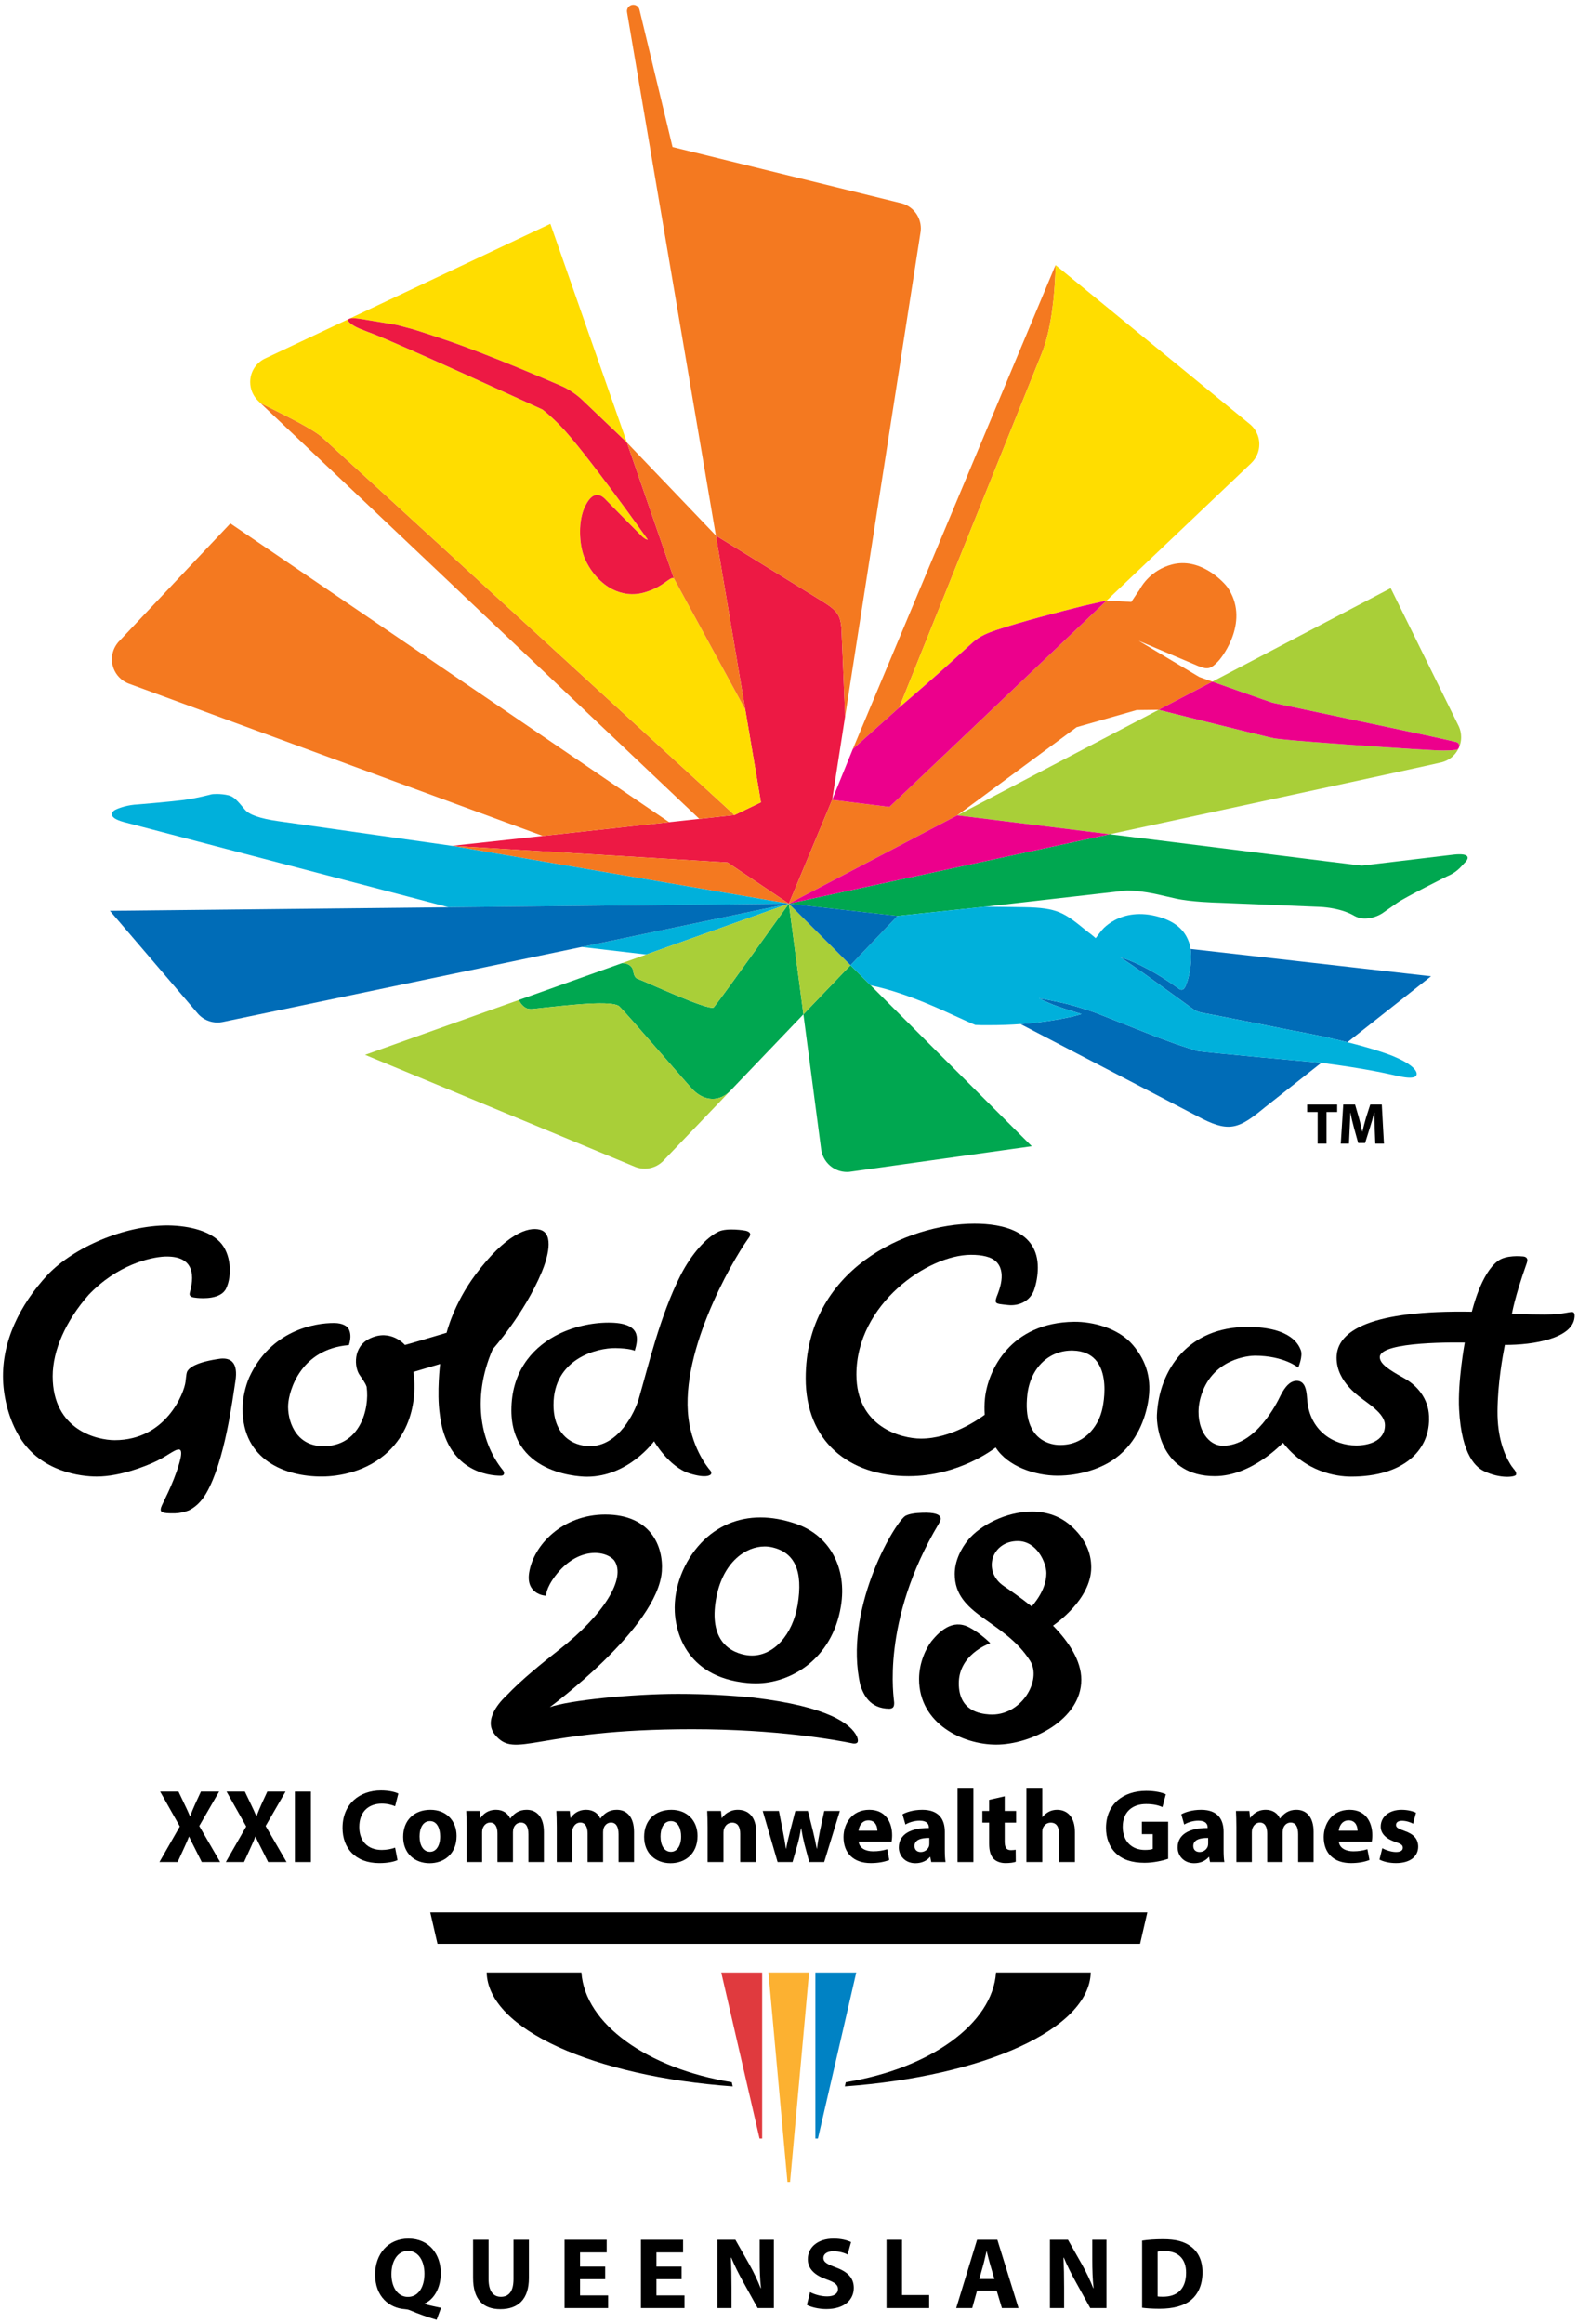 <svg height="383.667" viewBox="0 0 250 367.6" width="260.643" xmlns="http://www.w3.org/2000/svg" xmlns:xlink="http://www.w3.org/1999/xlink"><clipPath id="a"><path d="m402.835 589.352h152.755v224.899h-152.755z"/></clipPath><g clip-path="url(#a)" transform="matrix(1.63 0 0 -1.63 -656.149 1327.783)"><path d="m0 0c0-6.52 7.296-6.449 7.342-6.449 4.047 0 6.526 3.446 6.526 3.446s1.429-2.497 3.44-3.126c1.657-.519 2.066-.15 2.099-.065.037.092.024.201-.036.301 0 0-1.505 1.597-2.058 4.493-1.256 6.58 4.106 15.831 5.653 18.008.203.269.512.653-.183.836-.13.034-1.829.304-2.643-.081-1.186-.558-2.644-2.179-3.699-4.252-2.002-3.933-3.151-8.89-4.062-12.002-.393-1.344-1.983-4.589-4.736-4.589-1.739 0-3.549 1.122-3.549 4.012 0 4.496 4.252 5.539 6.032 5.508 1.359-.022 1.811-.234 1.867-.254.347 1.181.655 2.732-2.548 2.732-1.607 0-3.546-.392-5.216-1.306-2.362-1.293-4.229-3.614-4.229-7.212" transform="translate(452.25 677.708)"/><path d="m0 0c-1.999 2.444-3.174 6.764-1.006 11.763 0 0 3.06 3.409 4.771 7.503.535 1.278 1.255 3.716-.155 4.109-1.186.331-3.337-.414-6.3-4.378-2.125-2.846-2.793-5.63-2.793-5.63s-3.893-1.161-4.05-1.188c0 0-1.359 1.622-3.424.625-1.648-.795-1.512-2.788-.971-3.549.637-.896.667-1.107.675-1.167.289-2.114-.631-5.755-4.226-5.736-2.799.016-3.488 2.646-3.404 4.041.082 1.363 1.205 5.39 5.905 5.778.258.806.126 1.303-.031 1.584-.153.263-.585.552-1.386.56-1.883.018-6.18-.699-8.277-5.284-.375-.892-.638-1.971-.638-3.087 0-4.945 4.157-6.566 7.75-6.54 1.548.011 4.324.424 6.422 2.434 3.308 3.17 2.422 7.725 2.422 7.725l2.603.773s-.337-2.75-.041-4.84c.643-5.636 4.826-6.015 5.938-6.015.414 0 .35.341.216.519" transform="translate(451.437 671.872)"/><path d="m0 0c-.386-1.437-1.71-3.323-4.196-3.225-.366.015-3.564.173-3.017 4.898.303 2.608 2.121 4.321 4.416 4.268 4.064-.094 3.009-5.251 2.797-5.941m3.039 6.486c-1.436 1.683-3.981 2.275-5.711 2.254-6.176-.074-8.385-4.701-8.666-7.462-.053-.523-.058-1.05-.022-1.575-.613-.451-3.266-2.313-6.193-2.313-1.939 0-6.277 1.143-6.277 6.222 0 6.845 6.952 11.635 11.14 11.635 1.123 0 1.935-.213 2.373-.596 1.164-1.016.307-2.956.224-3.216-.186-.439-.24-.688-.169-.808.096-.163.491-.186 1.163-.259 1.046-.113 2.086.348 2.512 1.384.249.691.39 1.493.39 2.25 0 3.54-3.405 4.268-6.153 4.268-6.589 0-16.409-4.473-16.409-15.023 0-6.074 4.145-9.503 10.006-9.503 4.927 0 8.339 2.702 8.462 2.782 1.171-1.849 3.85-2.736 6.015-2.736 2.166 0 4.293.693 5.658 1.716 2.07 1.549 2.876 3.856 3.15 5.518.327 1.985-.057 3.778-1.493 5.462" transform="translate(509.614 677.568)"/><path d="m0 0c-2.232-.308-3.088-.849-3.255-1.32-.065-.186-.089-.641-.134-.935-.12-1.037-1.868-5.662-6.883-5.662-1.668 0-6.025.961-6.025 6.211 0 2.515 1.282 5.39 3.483 7.891 2.777 2.928 5.991 3.663 7.379 3.736 2.638.099 3.022-1.496 2.472-3.472-.12-.451.221-.501.706-.548.504-.048 2.301-.153 2.815.912.611 1.265.487 3.398-.61 4.533 0 0 0-.001-.001-.001-.963.995-2.759 1.565-5.06 1.599-4.241 0-9.115-2.117-11.667-4.787-2.722-2.932-4.471-6.492-4.341-10.23.061-1.754.571-3.878 1.646-5.605 2.076-3.333 5.938-3.772 7.46-3.772 2.394 0 4.932 1.113 5.384 1.306 1.353.573 2.132 1.32 2.578 1.32.078 0 .462.06.07-1.299-.645-2.238-1.704-3.999-1.791-4.37-.097-.412.059-.557 1.387-.527.467.016.918.121 1.334.288.552.272 1.163.765 1.684 1.664 1.795 3.095 2.547 9.062 2.83 10.874.284 1.812-.436 2.297-1.461 2.194" transform="translate(423.963 682.724)"/><path d="m0 0c.678 3.349 2.838 4.848 4.677 4.848.238 0 .475-.026.703-.076 2.23-.496 3.047-2.33 2.501-5.599-.486-2.901-2.312-4.925-4.441-4.925-.153 0-.307.01-.46.031-.614.085-1.75.379-2.479 1.403-.708.999-.876 2.454-.501 4.318m-1.496 5.191c-1.7-1.785-2.683-4.354-2.562-6.708.069-1.474.798-6.322 7.067-6.896.273-.026.545-.038.81-.038 3.383 0 7.407 2.335 8.264 7.468.625 3.754-1.093 6.909-4.375 8.034-1.19.408-2.347.613-3.441.613-2.233 0-4.228-.853-5.763-2.473" transform="translate(472.191 659.635)"/><path d="m0 0c-1.109.89-2.136 1.586-2.732 1.997-2.088 1.439-1.166 4.359 1.375 4.359 1.877 0 2.783-2.127 2.783-3.115 0-1.698-1.304-3.068-1.426-3.241m3.852 7.804c-1.037.939-2.329 1.413-3.835 1.413-2.558 0-5.041-1.367-6.17-2.719-.724-.868-1.33-2.077-1.33-3.338 0-4.051 4.781-4.432 7.327-8.438 1.188-1.87-.861-5.424-3.963-5.214-.948.064-2.968.373-2.968 3.026 0 2.766 2.822 3.809 3.058 3.904-.373.384-1.224 1.112-2.059 1.542-1.635.842-2.875-.418-3.635-1.326-.527-.678-1.225-2.076-1.225-3.704 0-4.324 4.218-6.368 7.493-6.368 3.399 0 8.276 2.412 8.276 6.303 0 1.868-1.235 3.701-2.75 5.253.153.123 3.713 2.508 3.713 5.663 0 1.46-.605 2.807-1.932 4.003" transform="translate(502.823 658.65)"/><path d="m0 0c.005.006.005.01.008.018.163.265.745 1.126-1.581 1.057-.731-.022-1.306-.106-1.692-.316-1.2-.894-6.004-9.268-4.357-16.418.292-.882.885-2.296 2.832-2.306.427.025.462.285.458.607-.004.321-1.348 7.844 4.332 17.358" transform="translate(493.786 666.682)"/><path d="m0 0c-.235.165-.764-.205-2.788-.205-1.926 0-3.098.082-3.172.089-.008.001-.013.001-.02.001.011.043.243 1.531 1.423 4.865.062.176.113.363.023.508-.062.1-.177.155-.344.179-.226.022-1.668.158-2.467-.434-1.642-1.218-2.463-4.692-2.536-4.935-9.695.163-13.145-1.798-13.145-4.476 0-2.387 2.296-3.831 2.862-4.265.524-.404 1.842-1.291 1.842-2.276 0-1.581-1.643-1.978-2.797-1.978-2.166 0-4.556 1.411-4.765 4.5-.005.041-.009.086-.013.136-.062.897-.248 1.513-.838 1.635-.752.112-1.305-.56-1.73-1.407-.388-.813-2.436-4.889-5.602-4.889-1.712 0-2.849 2.235-2.185 4.653 1.066 3.885 4.825 4.093 5.279 4.093 2.844 0 4.218-1.154 4.218-1.154l.003-.001s.479 1.111.244 1.701c-.163.408-.837 2.247-5.176 2.247-5.728 0-8.593-4.118-8.806-8.549-.053-1.124.453-5.944 5.63-5.944 3.626 0 6.624 3.247 6.624 3.247 2.188-2.827 5.148-3.292 6.623-3.292 5.072 0 7.576 2.53 7.576 5.577 0 .006-.003.008-.003.012.044 1.622-.832 3.096-2.466 3.998-1.464.808-2.317 1.377-2.317 2.017 0 1.585 7.884 1.416 8.257 1.419-.012-.067-.696-3.789-.553-6.494.243-4.608 1.752-5.668 2.399-5.988 1.597-.788 3.11-.587 3.144-.34.046.329-.236.478-.542.967-.629 1.01-1.289 2.695-1.269 5.202.024 2.722.493 5.281.716 6.42 2.761-.012 6.575.622 6.771 2.677.014.093.038.39-.1.484" transform="translate(555.48 687.218)"/><path d="m0 0c-.577 1.224-2.759 2.921-10.042 3.789-2.176.219-4.663.367-7.361.367-4.438 0-10.639-.627-12.458-1.293 0 0 10.504 7.712 10.89 13.205.171 2.425-1.086 5.508-5.5 5.508-4.125 0-6.997-2.943-7.405-5.694-.093-.645.011-1.172.33-1.554.539-.648 1.33-.637 1.33-.637s-.061.682.898 1.939c2.185 2.863 4.916 2.479 5.727 1.482 1.174-1.692-.95-5.203-5.353-8.661-1.66-1.304-3.705-2.955-5.11-4.443-.527-.485-2.365-2.353-1.114-3.849 2.006-2.398 3.895.563 19.135.563 8.226 0 13.944-1.034 15.672-1.391.544-.045.494.298.361.669" transform="translate(485.843 646.005)"/><path d="m0 0-.622 1.238c-.253.48-.416.834-.608 1.231h-.019c-.144-.397-.316-.751-.531-1.231l-.568-1.238h-1.767l1.98 3.462-1.91 3.385h1.78l.598-1.251c.205-.417.355-.75.518-1.138h.02c.163.438.296.743.468 1.138l.579 1.251h1.768l-1.931-3.342 2.032-3.505z" transform="translate(422.156 633.82)"/><path d="m0 0-.618 1.238c-.255.48-.418.834-.611 1.231h-.02c-.142-.397-.314-.751-.528-1.231l-.567-1.238h-1.769l1.98 3.462-1.909 3.385h1.777l.6-1.251c.204-.417.355-.75.517-1.138h.021c.164.438.296.743.468 1.138l.578 1.251h1.77l-1.933-3.342 2.033-3.505z" transform="translate(428.608 633.82)"/><path d="m432.763 633.82h-1.556v6.847h1.556z"/><path d="m0 0c-.285-.142-.923-.294-1.756-.294-2.366 0-3.587 1.473-3.587 3.424 0 2.336 1.666 3.637 3.739 3.637.803 0 1.412-.163 1.686-.306l-.315-1.228c-.312.13-.75.253-1.301.253-1.227 0-2.182-.743-2.182-2.265 0-1.371.81-2.235 2.193-2.235.469 0 .985.101 1.29.223z" transform="translate(441.181 634.012)"/><path d="m0 0c0-.853.356-1.492 1.016-1.492.601 0 .985.599.985 1.492 0 .742-.285 1.492-.985 1.492-.739 0-1.016-.761-1.016-1.492m3.597.052c0-1.82-1.291-2.653-2.622-2.653-1.453 0-2.569.956-2.569 2.56 0 1.605 1.056 2.631 2.65 2.631 1.525 0 2.541-1.046 2.541-2.538" transform="translate(443.325 636.309)"/><path d="m0 0c0 .618-.02 1.147-.04 1.584h1.3l.07-.67h.031c.213.314.65.782 1.502.782.641 0 1.15-.326 1.363-.843h.02c.184.254.406.456.64.6.276.161.579.243.946.243.954 0 1.676-.67 1.676-2.153v-2.926h-1.503v2.702c0 .721-.235 1.137-.734 1.137-.353 0-.607-.245-.709-.538-.041-.111-.061-.273-.061-.396v-2.905h-1.504v2.783c0 .63-.222 1.056-.711 1.056-.398 0-.631-.304-.721-.559-.05-.122-.061-.263-.061-.384v-2.896h-1.504z" transform="translate(447.901 637.204)"/><path d="m0 0c0 .618-.02 1.147-.039 1.584h1.299l.07-.67h.032c.213.314.649.782 1.502.782.642 0 1.151-.326 1.363-.843h.021c.181.254.404.456.64.6.274.161.577.243.944.243.956 0 1.676-.67 1.676-2.153v-2.926h-1.504v2.702c0 .721-.234 1.137-.732 1.137-.354 0-.608-.245-.71-.538-.041-.111-.061-.273-.061-.396v-2.905h-1.504v2.783c0 .63-.222 1.056-.711 1.056-.397 0-.63-.304-.722-.559-.049-.122-.061-.263-.061-.384v-2.896h-1.503z" transform="translate(456.661 637.204)"/><path d="m0 0c0-.853.356-1.492 1.016-1.492.6 0 .986.599.986 1.492 0 .742-.286 1.492-.986 1.492-.741 0-1.016-.761-1.016-1.492m3.597.052c0-1.82-1.289-2.653-2.621-2.653-1.453 0-2.57.956-2.57 2.56 0 1.605 1.056 2.631 2.651 2.631 1.522 0 2.54-1.046 2.54-2.538" transform="translate(466.745 636.309)"/><path d="m0 0c0 .618-.02 1.147-.039 1.584h1.34l.069-.681h.032c.205.316.711.793 1.534.793 1.015 0 1.778-.67 1.778-2.133v-2.946h-1.546v2.753c0 .64-.221 1.077-.78 1.077-.429 0-.68-.295-.781-.579-.044-.093-.063-.245-.063-.387v-2.864h-1.544z" transform="translate(471.321 637.204)"/><path d="m0 0 .397-2.032c.102-.518.204-1.067.285-1.636h.019c.101.569.246 1.138.366 1.626l.529 2.042h1.22l.498-1.982c.131-.558.262-1.117.366-1.686h.019c.072.569.172 1.128.284 1.697l.425 1.971h1.516l-1.524-4.967h-1.452l-.469 1.746c-.121.489-.213.933-.314 1.544h-.02c-.093-.619-.195-1.076-.324-1.544l-.498-1.746h-1.452l-1.444 4.967z" transform="translate(478.253 638.788)"/><path d="m0 0c0 .375-.163 1.005-.874 1.005-.651 0-.916-.59-.956-1.005zm-1.819-1.056c.05-.641.679-.946 1.402-.946.528 0 .955.072 1.372.203l.201-1.046c-.507-.202-1.125-.304-1.797-.304-1.687 0-2.652.975-2.652 2.529 0 1.259.782 2.652 2.509 2.652 1.607 0 2.216-1.249 2.216-2.478 0-.265-.032-.5-.05-.61z" transform="translate(487.824 636.868)"/><path d="m0 0c-.813.01-1.442-.183-1.442-.781 0-.397.266-.589.61-.589.387 0 .701.253.803.568.021.081.029.175.029.263zm.184-2.345-.092.497h-.031c-.325-.395-.833-.61-1.42-.61-1.005 0-1.607.732-1.607 1.524 0 1.291 1.159 1.91 2.919 1.9v.072c0 .263-.146.639-.907.639-.507 0-1.045-.172-1.371-.376l-.284.995c.345.194 1.026.437 1.931.437 1.654 0 2.183-.975 2.183-2.143v-1.728c0-.478.02-.933.072-1.207z" transform="translate(492.873 636.166)"/><path d="m495.615 641.032h1.542v-7.211h-1.542z"/><path d="m0 0v-1.421h1.108v-1.138h-1.108v-1.799c0-.599.142-.873.609-.873.194 0 .348.02.458.04l.01-1.168c-.202-.081-.568-.131-1.005-.131-.497 0-.916.172-1.157.425-.285.296-.429.773-.429 1.475v2.031h-.658v1.138h.658v1.077z" transform="translate(500.198 640.209)"/><path d="m0 0h1.543v-2.834h.02c.164.214.367.376.61.51.223.121.517.192.802.192.986 0 1.737-.682 1.737-2.174v-2.905h-1.544v2.733c0 .65-.222 1.097-.802 1.097-.406 0-.66-.265-.773-.54-.039-.1-.05-.233-.05-.345v-2.945h-1.543z" transform="translate(502.309 641.032)"/><path d="m0 0c-.481-.163-1.384-.385-2.289-.385-1.249 0-2.151.313-2.782.922-.63.591-.975 1.485-.966 2.491.011 2.275 1.666 3.575 3.911 3.575.885 0 1.565-.17 1.899-.335l-.323-1.239c-.377.162-.844.294-1.596.294-1.29 0-2.267-.731-2.267-2.215 0-1.412.887-2.244 2.154-2.244.357 0 .641.04.764.101v1.433h-1.057v1.207h2.552z" transform="translate(516.083 634.135)"/><path d="m0 0c-.816.01-1.446-.183-1.446-.781 0-.397.265-.589.612-.589.385 0 .702.253.802.568.02.081.032.175.032.263zm.18-2.345-.09.497h-.03c-.325-.395-.834-.61-1.422-.61-1.005 0-1.606.732-1.606 1.524 0 1.291 1.158 1.91 2.915 1.9v.072c0 .263-.14.639-.902.639-.51 0-1.047-.172-1.372-.376l-.285.995c.345.194 1.027.437 1.93.437 1.656 0 2.183-.975 2.183-2.143v-1.728c0-.478.02-.933.073-1.207h-1.394z" transform="translate(519.973 636.166)"/><path d="m0 0c0 .618-.02 1.147-.041 1.584h1.3l.07-.67h.031c.214.314.653.782 1.502.782.644 0 1.149-.326 1.364-.843h.021c.182.254.405.456.639.6.275.161.579.243.946.243.955 0 1.673-.67 1.673-2.153v-2.926h-1.502v2.702c0 .721-.235 1.137-.732 1.137-.355 0-.606-.245-.711-.538-.041-.111-.059-.273-.059-.396v-2.905h-1.506v2.783c0 .63-.223 1.056-.711 1.056-.395 0-.63-.304-.719-.559-.051-.122-.063-.263-.063-.384v-2.896h-1.502z" transform="translate(522.716 637.204)"/><path d="m0 0c0 .375-.163 1.005-.871 1.005-.653 0-.917-.59-.956-1.005zm-1.818-1.056c.051-.641.682-.946 1.402-.946.529 0 .955.072 1.371.203l.205-1.046c-.508-.202-1.126-.304-1.798-.304-1.687 0-2.651.975-2.651 2.529 0 1.259.783 2.652 2.508 2.652 1.605 0 2.216-1.249 2.216-2.478 0-.265-.031-.5-.053-.61z" transform="translate(534.494 636.868)"/><path d="m0 0c.285-.173.874-.375 1.331-.375.467 0 .661.162.661.417 0 .252-.154.373-.731.567-1.028.346-1.424.905-1.415 1.494 0 .924.792 1.625 2.023 1.625.579 0 1.098-.132 1.403-.284l-.276-1.066c-.223.121-.651.284-1.077.284-.375 0-.588-.153-.588-.406 0-.234.192-.355.801-.57.946-.324 1.343-.801 1.353-1.534 0-.924-.732-1.604-2.154-1.604-.651 0-1.23.141-1.608.344z" transform="translate(536.9 635.171)"/><path d="m0 0c-8.185 1.329-14.272 5.66-14.611 10.656h-9.209c.142-5.51 10.394-10.08 23.912-11.062z" transform="translate(473.668 612.437)"/><path d="m0 0c-.338-4.996-6.426-9.324-14.601-10.656l-.097-.406c13.515.985 23.765 5.556 23.903 11.062z" transform="translate(499.355 623.093)"/><path d="m0 0 .704 3.051h-69.695l.701-3.049z" transform="translate(513.356 625.879)"/><path d="m0 0v16.129h-3.976l3.722-16.129z" fill="#e03a3e" transform="translate(476.624 606.962)"/><path d="m0 0 3.726 16.129h-3.976v-16.129z" fill="#0082c4" transform="translate(482.044 606.962)"/><path d="m0 0 1.848 20.352h-3.95l1.849-20.352z" fill="#fcb131" transform="translate(479.336 602.741)"/><path d="m0 0h1.021v-3.079h.86v3.079h1.038v.722h-2.919z" transform="translate(529.593 706.689)"/><path d="m0 0-.407-1.263c-.123-.421-.251-.924-.36-1.364h-.016c-.086.445-.203.918-.324 1.359l-.369 1.268h-1.148l-.242-3.801h.796l.068 1.444c.028.474.046 1.06.069 1.573h.01c.09-.496.219-1.037.343-1.483l.407-1.47h.671l.464 1.482c.145.445.302.987.423 1.471h.015c0-.552.019-1.106.034-1.561l.058-1.456h.839l-.209 3.801z" transform="translate(535.728 707.411)"/><path d="m0 0h.003c.196-1.204 1.239-2.122 2.498-2.122.077 0 .153.005.228.011.072.01 17.733 2.487 17.733 2.487l-17.623 17.586-4.575-4.771s1.721-13.086 1.724-13.106c.004-.029.008-.057.012-.085" fill="#00a750" transform="translate(482.369 702.985)"/><path d="m0 0c-.005.002-1.99.654-1.99.654-.017.006-1.889.691-1.89.692-.045.017-2.493.986-4.23 1.672-.893.355-1.598.632-1.692.669-.006.003-.01.003-.011.004-.01.003-1.852.661-3.252.972-.907.201-2.095.429-2.24.449.265-.181.955-.466.961-.47.963-.433 3.152-1.062 3.153-1.062h.001-.001s-.339-.142-1.269-.335c-.536-.115-1.232-.245-2.064-.365h-.003c-.201-.029-.411-.057-.626-.084-.046-.006-.092-.012-.139-.017-.227-.028-.46-.055-.703-.08 0 0-.265-.025-.546-.051-.226-.021-.463-.041-.578-.047l17.696-9.213c2.691-1.348 3.644-.861 6.038 1.112.015.013 2.49 1.965 5.5 4.337-.004.001-.008.001-.012.002-.003 0-11.613 1.031-12.103 1.161" fill="#006cb7" transform="translate(518.855 712.629)"/><path d="m0 0c.068-.495.067-1.082-.002-1.663 0-.002 0-.004-.001-.005-.002-.025-.006-.05-.008-.075-.003-.023-.007-.046-.01-.07 0-.004-.001-.008-.002-.013-.004-.029-.008-.057-.012-.087-.164-1.082-.41-1.59-.457-1.708-.183-.397-.419-.414-.659-.232h-.002c-.455.331-1.457 1.017-2.207 1.456-2.134 1.248-3.415 1.577-3.436 1.578h-.005c.009-.002 2.03-1.364 3.34-2.332.001 0 .002 0 .002-.001.029-.02 3.775-2.735 3.783-2.74.423-.287.901-.323 1.75-.485.278-.054 5.572-1.089 7.769-1.532l-.003.002c2.125-.384 3.924-.779 5.401-1.148.003 0 .006-.001.009-.002 4.055 3.197 8.126 6.406 8.126 6.406z" fill="#006cb7" transform="translate(518.261 722.525)"/><path d="m0 0-7.437-.891-.016-.004-1.455-.164c-.305-.002-18.521 2.313-24.505 3.037l-31.187-6.742 10.557-1.192 8.553.904 13.778 1.575c1.371-.036 2.737-.341 2.737-.341l1.964-.445c1.509-.338 3.913-.399 4.11-.404h.02l9.884-.406c.035 0 1.879-.059 3.227-.796l.144-.081v-.001c.469-.258.949-.287 1.37-.225.75.078 1.336.476 1.367.498l1.412.989c.804.567 4.874 2.591 4.874 2.591.786.321 1.201.77 1.476 1.073l.293.313c.454.497.241.872-1.166.712" fill="#00a750" transform="translate(543.817 731.689)"/><path d="m0 0c-.001 0-.012-.014-.016-.019-.001-.001-.001-.002-.001-.002-.021-.023-.035-.034-.039-.038h-.001c0-.001 0-.001-.001-.001-.626-.279-6.607 2.52-7.393 2.796-.161.056-.263.211-.327.391-.041.116-.067.243-.082.36-.001.007-.024.277-.28.502-.34.297-.814.259-.814.259h-.001s-10.024-3.575-10.024-3.575.007-.017.01-.023c.166-.372.494-.7.786-.8.297-.102.638-.039 1.086.009h.001c.52.054 4.202.476 5.684.484.008 0 .491.011.768-.001.136-.002.639-.024.945-.092.385-.084.479-.193.485-.199.822-.792 6.595-7.535 7.167-8.11 1.143-1.148 2.597-1.161 3.624-.086l7.103 7.423-1.417 10.751s-6.487-9.093-7.263-10.029z" fill="#00a750" transform="translate(471.954 716.897)"/><path d="m0 0c-.003.017-.004.035-.003.052-.133 1.145-.33 1.597-1.848 2.532l-10.354 6.394 4.383-25.918-2.576-1.236-18.628-2.03-8.83-.962 26.786-1.613 5.958-4.004 4.209 10.087.018.113v.001c0 .004 1.243 7.988 1.243 7.988z" fill="#ed1944" transform="translate(484.329 753.711)"/><g fill="#f47920"><path d="m0 0c.178-1.042 8.624-50.786 8.624-50.786l10.354-6.395c1.518-.935 1.715-1.386 1.847-2.532 0-.017 0-.035.004-.052l.358-8.595s7.131 45.746 7.306 46.875c.019.123.034.216.043.278.008.082.012.166.012.251 0 1.152-.77 2.125-1.823 2.432-.068.019-.137.036-.207.05-2.904.714-19.298 4.74-22.105 5.43-.046.212-3.206 13.315-3.211 13.334-.061.278-.308.486-.604.486-.341 0-.619-.277-.619-.619 0-.018.012-.123.021-.157" transform="translate(463.5 813.476)"/><path d="m0 0s-.003.003-.008.008c-.664.607-39.515 36.205-40.118 36.732-.642.561-2.352 1.456-2.406 1.485-.717.394-3.55 1.802-3.551 1.803 1.911-1.815 10.794-10.199 42.667-40.401z" transform="translate(473.931 735.536)"/><path d="m0 0-42.642 29.022s-10.85-11.475-10.893-11.531c-.035-.041-.08-.1-.103-.13-.196-.256-.343-.551-.429-.872-.057-.211-.088-.431-.088-.661 0-.79.362-1.495.929-1.959.208-.171.444-.309.699-.406.02-.007.041-.016.061-.022 2.735-1.006 40.188-14.778 40.191-14.779z" transform="translate(467.578 734.843)"/><path d="m0 0 32.744-5.618-5.958 4.004z" transform="translate(446.473 732.543)"/><path d="m0 0c-.529.701-2.729 2.889-5.371 2.205-2.137-.552-3.042-2.208-3.173-2.465-.169-.222-.795-1.175-.795-1.175l-2.395.135-21.111-20.05-5.571.69-4.209-10.087 16.369 8.58 11.601 8.564 5.835 1.664 2.134.025 5.223 2.736-1.266.45-5.885 3.513 5.744-2.43s-.963.392.011-.006c.975-.398 1.253-.27 1.927.412.541.546 3.135 4.056.932 7.239" transform="translate(521.842 757.673)"/></g><path d="m0 0c-.573.575-6.345 7.318-7.168 8.11-.006.006-.1.114-.485.199-.306.068-.809.09-.945.091-.277.013-.76.002-.767.002-1.483-.008-5.165-.43-5.685-.484h-.001c-.448-.048-.788-.111-1.085-.009-.293.1-.621.428-.787.799-.003.007-.01.024-.01.024-.003.006-14.946-5.328-14.946-5.328s26.247-10.886 26.312-10.908c.27-.099.561-.152.865-.152.683 0 1.303.271 1.759.711l6.566 6.859c-1.027-1.075-2.481-1.062-3.623.086" fill="#a9cf38" transform="translate(469.908 708.838)"/><path d="m0 0 4.575 4.772-5.992 5.978z" fill="#a9cf38" transform="translate(480.634 716.176)"/><path d="m0 0-20.141-4.208 6.278-.734c4.472 1.594 13.762 4.906 13.863 4.942z" fill="#00b0db" transform="translate(479.217 726.926)"/><path d="m0 0c-.03.06-6.636 13.462-6.636 13.462l-17.337-9.082s5.647-2.002 5.861-2.054c.001-.001.002-.001.003-.001.162-.04 8.16-1.714 13.308-2.814 1.596-.341 2.917-.626 3.647-.792.101-.023.575-.134.852-.202.053-.012.118-.036.141-.05.114-.068.191-.193.191-.335 0-.008 0-.015-.002-.022-.001-.032-.007-.062-.015-.091.047.114.089.23.12.351.05.198.076.406.076.62 0 .36-.074.701-.209 1.01" fill="#a9cf38" transform="translate(544.352 744.115)"/><path d="m0 0c-.008-.003-.015-.004-.023-.006-.016-.003-.033-.005-.048-.006-.249-.032-.617-.049-1.155-.056-.395-.005-1.567.057-3.093.152-3.928.245-10.19.709-11.501.833-.001.001-.849.082-1.159.114-.327.034-.562.06-.675.077-.062.009-.246.05-.527.116-2.247.526-10.756 2.664-10.756 2.664l-19.57-10.253 14.818-1.838s31.577 6.8 32.285 6.994c.709.192 1.241.637 1.568 1.24.026.046.047.094.068.143-.052-.084-.134-.148-.232-.174" fill="#a9cf38" transform="translate(544.093 741.87)"/><path d="m0 0c-.023.014-.088.038-.141.05-.277.068-.751.179-.852.202-.73.165-2.051.451-3.647.792-5.148 1.1-13.146 2.774-13.307 2.813-.002.001-.003.001-.004.002-.214.052-5.861 2.053-5.861 2.053l-5.223-2.735s8.509-2.139 10.756-2.664c.281-.067.465-.107.527-.117.113-.017.348-.044.675-.077.31-.031 1.158-.113 1.159-.114 1.311-.124 7.573-.589 11.501-.833 1.526-.095 2.698-.157 3.093-.152.538.007.906.024 1.155.056.015.001.032.003.048.006.007.002.015.004.022.006h.001c.098.026.18.09.232.174.016.028.03.058.04.09.008.029.014.06.015.091.002.007.002.015.002.022 0 .142-.077.267-.191.335" fill="#ec008c" transform="translate(544.191 742.582)"/><path d="m0 0 31.187 6.742-14.818 1.838z" fill="#ec008c" transform="translate(479.217 726.926)"/><path d="m0 0-7.444 21.255s-27.748-13.094-27.779-13.108c-.829-.416-1.397-1.274-1.397-2.264 0-.684.271-1.304.711-1.76.081-.073.274-.276.274-.276.001 0 2.835-1.408 3.552-1.803.053-.029 1.763-.924 2.406-1.485.603-.527 39.454-36.125 40.118-36.731.005-.006.008-.008.008-.008l2.576 1.235-1.525 9.017-6.943 12.752c-.002.001-.004.002-.006.002-.409.173-.969-.841-2.847-1.375-1.13-.331-2.21-.158-3.137.312-.032.016-1.665.768-2.633 2.901-.301.663-.496 1.66-.494 2.682.002.902.159 1.822.533 2.548.475.927.983 1.18 1.496.929.208-.101.372-.269.377-.275.252-.257 2.545-2.596 3.384-3.426.143-.142.244-.24.285-.276.011-.009.232-.205.389-.253.083-.025.118-.013.118-.013s0 0-.001 0c0 .001-6.066 8.553-8.465 11.024-1.064 1.096-1.771 1.613-1.771 1.613-.001 0-14.092 6.459-16.631 7.416-.002 0-.544.193-1.123.435-.614.256-1.092.601-1.147.802-.002.008-.003.016-.003.024 0 .052.049.1.104.126.052.024.162.073.499.064.39-.01 1.329-.185 1.789-.26.599-.091 2.32-.388 2.389-.401.002 0 .002-.001.003-.001.043-.01 1.005-.267 1.469-.391.464-.125 2.258-.724 2.773-.9.005 0 .014 0 .022-.006 2.266-.747 5.189-1.904 7.618-2.902 1.775-.731 3.282-1.377 4.079-1.723 1.089-.46 1.967-1.295 1.967-1.295z" fill="#fd0" transform="translate(463.482 771.716)"/><path d="m0 0s-.878.835-1.967 1.296c-.797.345-2.304.991-4.079 1.723-2.428.998-5.352 2.154-7.618 2.901-.007.006-.017.006-.022.007-.514.176-2.309.774-2.772.899-.464.124-1.427.382-1.47.392 0 0-.001 0-.002 0-.07.014-1.791.31-2.39.402-.46.074-1.399.249-1.789.26-.336.009-.446-.04-.498-.065-.055-.026-.105-.074-.105-.126 0-.007.001-.015.003-.023.056-.202.534-.546 1.147-.802.579-.242 1.121-.436 1.123-.436 2.54-.956 16.631-7.415 16.631-7.416 0 0 .708-.517 1.771-1.613 2.4-2.471 8.466-11.023 8.466-11.023v-.001s-.034-.011-.117.014c-.157.048-.379.243-.389.252-.042.037-.142.135-.286.276-.839.831-3.131 3.169-3.384 3.427-.005.005-.169.174-.376.275-.513.251-1.021-.003-1.497-.93-.374-.726-.53-1.646-.532-2.548-.003-1.022.193-2.019.493-2.681.969-2.133 2.601-2.885 2.633-2.901.927-.47 2.007-.644 3.138-.313 1.878.534 2.437 1.548 2.846 1.376.003-.001.004-.002.006-.002.001 0-4.557 13.175-4.557 13.175z" fill="#ed1944" transform="translate(459.075 775.921)"/><path d="m0 0 6.943-12.752-2.858 16.901-8.642 9.027s4.557-13.176 4.557-13.176" fill="#f47920" transform="translate(468.039 758.541)"/><path d="m0 0c.001.004.002.007.004.011.418 1.056.674 2.126.866 3.245.461 2.655.474 5.318.474 5.318v.014l-19.704-47.019 4.51 4.037 12.885 31.999c.423 1.05.754 1.872.965 2.395" fill="#f47920" transform="translate(503.796 780.378)"/><path d="m0 0c-.142.269-.332.51-.557.711v.001c-.003.002-.007.006-.01.008-.045.04-18.944 15.506-18.944 15.506l-.001.001v-.014s-.013-2.664-.474-5.319c-.192-1.118-.448-2.189-.866-3.245-.002-.003-.003-.007-.004-.011-.211-.522-.542-1.345-.965-2.395l-12.885-31.998s2.03 1.725 3.961 3.441c.471.418.938.838 1.402 1.262.617.562 1.231 1.129 1.858 1.68.626.549 1.398.862 2.179 1.125 2.437.818 6.135 1.776 8.468 2.357h.001c.981.227 2.293.523 2.293.523l14.034 13.331.07.075c.392.396.655.921.718 1.507.009.089.014.181.014.273 0 .427-.105.829-.292 1.181" fill="#fd0" transform="translate(524.652 772.74)"/><path d="m0 0s-1.313-.296-2.294-.523c-2.333-.581-6.032-1.539-8.468-2.356-.782-.264-1.554-.577-2.18-1.126-.626-.551-1.24-1.118-1.857-1.68-.465-.424-.932-.844-1.402-1.262-1.931-1.716-3.961-3.442-3.961-3.442l-4.51-4.037-2.01-4.933v-.001l5.572-.691z" fill="#ec008c" transform="translate(510.108 756.373)"/><path d="m0 0s.474.039.814-.259c.256-.225.28-.495.28-.502.016-.117.041-.244.083-.36.063-.18.165-.335.326-.391.786-.276 6.767-3.074 7.394-2.796v.001h.001c.004.004.018.016.039.039 0 0 0 .001.001.002.004.004.016.018.016.018l.001.001c.775.936 7.262 10.028 7.262 10.028z" fill="#a9cf38" transform="translate(463 721.145)"/><path d="m0 0s-16.724 2.377-16.863 2.394c-1.854.262-2.859.642-3.261 1.122-.706.842-1.051 1.262-1.582 1.391-.819.2-1.601.118-1.644.105 0 0-1.537-.41-2.704-.555-1.662-.207-4.462-.433-4.462-.433-.995-.047-1.777-.318-2.182-.511-.405-.192-.481-.564-.116-.82.184-.131.495-.268.96-.393l31.531-8.264 33.067.346z" fill="#00b0db" transform="translate(446.473 732.543)"/><path d="m0 0c.056-.071.114-.141.177-.205.461-.482 1.111-.783 1.831-.783.089 0 .178.005.266.014.081.008.161.021.24.037l55.031 11.496-65.988-.692s6.744-7.885 8.443-9.867" fill="#006cb7" transform="translate(421.672 716.367)"/><path d="m0 0c-.748.316-2.255.825-4.535 1.396-.003.001-.006.002-.009.002-1.477.369-3.276.764-5.401 1.148l.003-.002c-2.197.443-7.492 1.478-7.769 1.532-.849.162-1.327.198-1.75.485-.008.004-3.755 2.719-3.783 2.74-.001 0-.001 0-.002.001-1.31.967-3.331 2.33-3.34 2.332h.004c.021-.002 1.303-.33 3.437-1.578.75-.439 1.751-1.125 2.207-1.456h.001c.24-.183.477-.165.66.232.047.117.292.626.456 1.708.005.029.009.058.013.087.001.004.001.009.002.013.003.023.006.047.009.07.003.025.007.05.009.075 0 .001 0 .003.001.005.003.028.006.057.009.086.059.553.058 1.106-.007 1.577-.042.306-.111.578-.207.792-.353.92-1.087 1.708-2.452 2.193-.004.002-.009.004-.014.005-.005.002-.01.004-.016.006-.116.041-.235.079-.358.114-.947.274-1.774.325-2.485.248-1.453-.155-2.398-.85-2.883-1.308-.099-.096-.251-.276-.391-.456l-.414-.546s-.308.285-.847.677c-2.217 1.821-2.856 2.277-6.096 2.337-2.139.03-3.771.051-3.771.051l-8.553-.905-4.566-4.786 1.957-1.953c1.907-.39 3.924-1.118 5.657-1.844 1.028-.43 1.971-.862 2.766-1.228.722-.33 1.321-.605 1.754-.777.392-.025.829-.031 1.337-.023 1.101-.002 2.125.039 3.057.107.115.006.352.026.578.048.281.026.547.05.547.05.242.026.475.053.702.081.047.005.093.011.14.016.214.027.424.056.625.084h.003c.832.12 1.529.25 2.064.366h.001c.929.192 1.268.334 1.268.334h.001s-.001.001-.001.001c-.001 0-2.19.628-3.153 1.061-.006.004-.696.29-.961.471.146-.02 1.333-.249 2.24-.45 1.4-.311 3.242-.969 3.252-.971.001-.001.005-.002.011-.005.094-.036.799-.314 1.692-.668 1.737-.687 4.185-1.656 4.231-1.672 0-.001 1.872-.687 1.889-.693 0 0 1.985-.652 1.99-.654.49-.129 12.1-1.161 12.103-1.161.004-.001.008-.001.012-.001 4.478-.587 6.243-1.022 7.584-1.312 1.588-.343 1.65.075 1.676.156.058.188-.047.86-2.184 1.762" fill="#00b0db" transform="translate(538.046 712.072)"/><path d="m0 0 5.991-5.979 4.566 4.787z" fill="#006cb7" transform="translate(479.217 726.926)"/><path d="m0 0c-.522.108-1.093.227-1.605.374v.04c.876.394 1.575 1.457 1.575 2.963 0 1.812-1.112 3.348-3.141 3.348-1.979 0-3.239-1.496-3.239-3.485 0-2.167 1.398-3.269 2.895-3.368.158-.01.315-.039.463-.098.886-.374 1.674-.66 2.619-.936zm-3.22 1.063c-1.004 0-1.615.966-1.605 2.226 0 1.241.591 2.245 1.615 2.245s1.595-1.004 1.595-2.216c0-1.299-.591-2.255-1.605-2.255m6.332 5.554v-3.702c0-2.117.984-3.043 2.658-3.043 1.733 0 2.767.975 2.767 3.023v3.722h-1.496v-3.82c0-1.172-.434-1.724-1.222-1.724-.768 0-1.201.581-1.201 1.724v3.82zm12.839-2.609h-2.442v1.378h2.59v1.231h-4.096v-6.637h4.234v1.231h-2.728v1.576h2.442zm7.425 0h-2.442v1.378h2.589v1.231h-4.096v-6.637h4.234v1.231h-2.727v1.576h2.442zm4.854-4.028v1.999c0 1.084-.02 2.019-.059 2.895l.029.01c.325-.778.759-1.634 1.153-2.343l1.418-2.561h1.575v6.637h-1.379v-1.939c0-.995.03-1.891.128-2.768h-.03c-.294.749-.688 1.576-1.082 2.275l-1.379 2.432h-1.752v-6.637h1.378zm7.326.306c.374-.207 1.122-.404 1.881-.404 1.821 0 2.677.945 2.677 2.058 0 .935-.55 1.546-1.722 1.979-.857.325-1.231.512-1.231.936 0 .344.315.64.965.64s1.122-.188 1.388-.315l.335 1.211c-.394.177-.946.334-1.694.334-1.565 0-2.511-.866-2.511-1.999 0-.965.719-1.575 1.822-1.959.797-.285 1.113-.522 1.113-.935 0-.434-.365-.719-1.054-.719-.64 0-1.26.207-1.664.413l-.305-1.24zm7.739-.306h4.145v1.261h-2.638v5.376h-1.507v-6.637zm10.703 1.704.512-1.704h1.615l-2.058 6.637h-1.969l-2.028-6.637h1.555l.473 1.704zm-1.684 1.122.394 1.408c.108.384.207.887.306 1.281h.019c.099-.394.217-.886.335-1.281l.413-1.408zm8.242-2.826v1.999c0 1.084-.019 2.019-.06 2.895l.03.01c.325-.778.758-1.634 1.153-2.343l1.417-2.561h1.576v6.637h-1.378v-1.939c0-.995.029-1.891.127-2.768h-.029c-.296.749-.689 1.576-1.083 2.275l-1.379 2.432h-1.752v-6.637h1.378zm7.582.03c.374-.049.925-.098 1.703-.098 1.3 0 2.363.275 3.062.856.641.542 1.103 1.418 1.103 2.688 0 1.172-.433 1.989-1.122 2.501-.64.483-1.457.71-2.718.71-.758 0-1.477-.05-2.028-.139v-6.518zm1.506 5.445c.128.03.345.059.68.059 1.289 0 2.097-.729 2.087-2.107 0-1.585-.886-2.334-2.245-2.324-.187 0-.394 0-.522.03z" transform="translate(445.415 590.514)"/></g></svg>